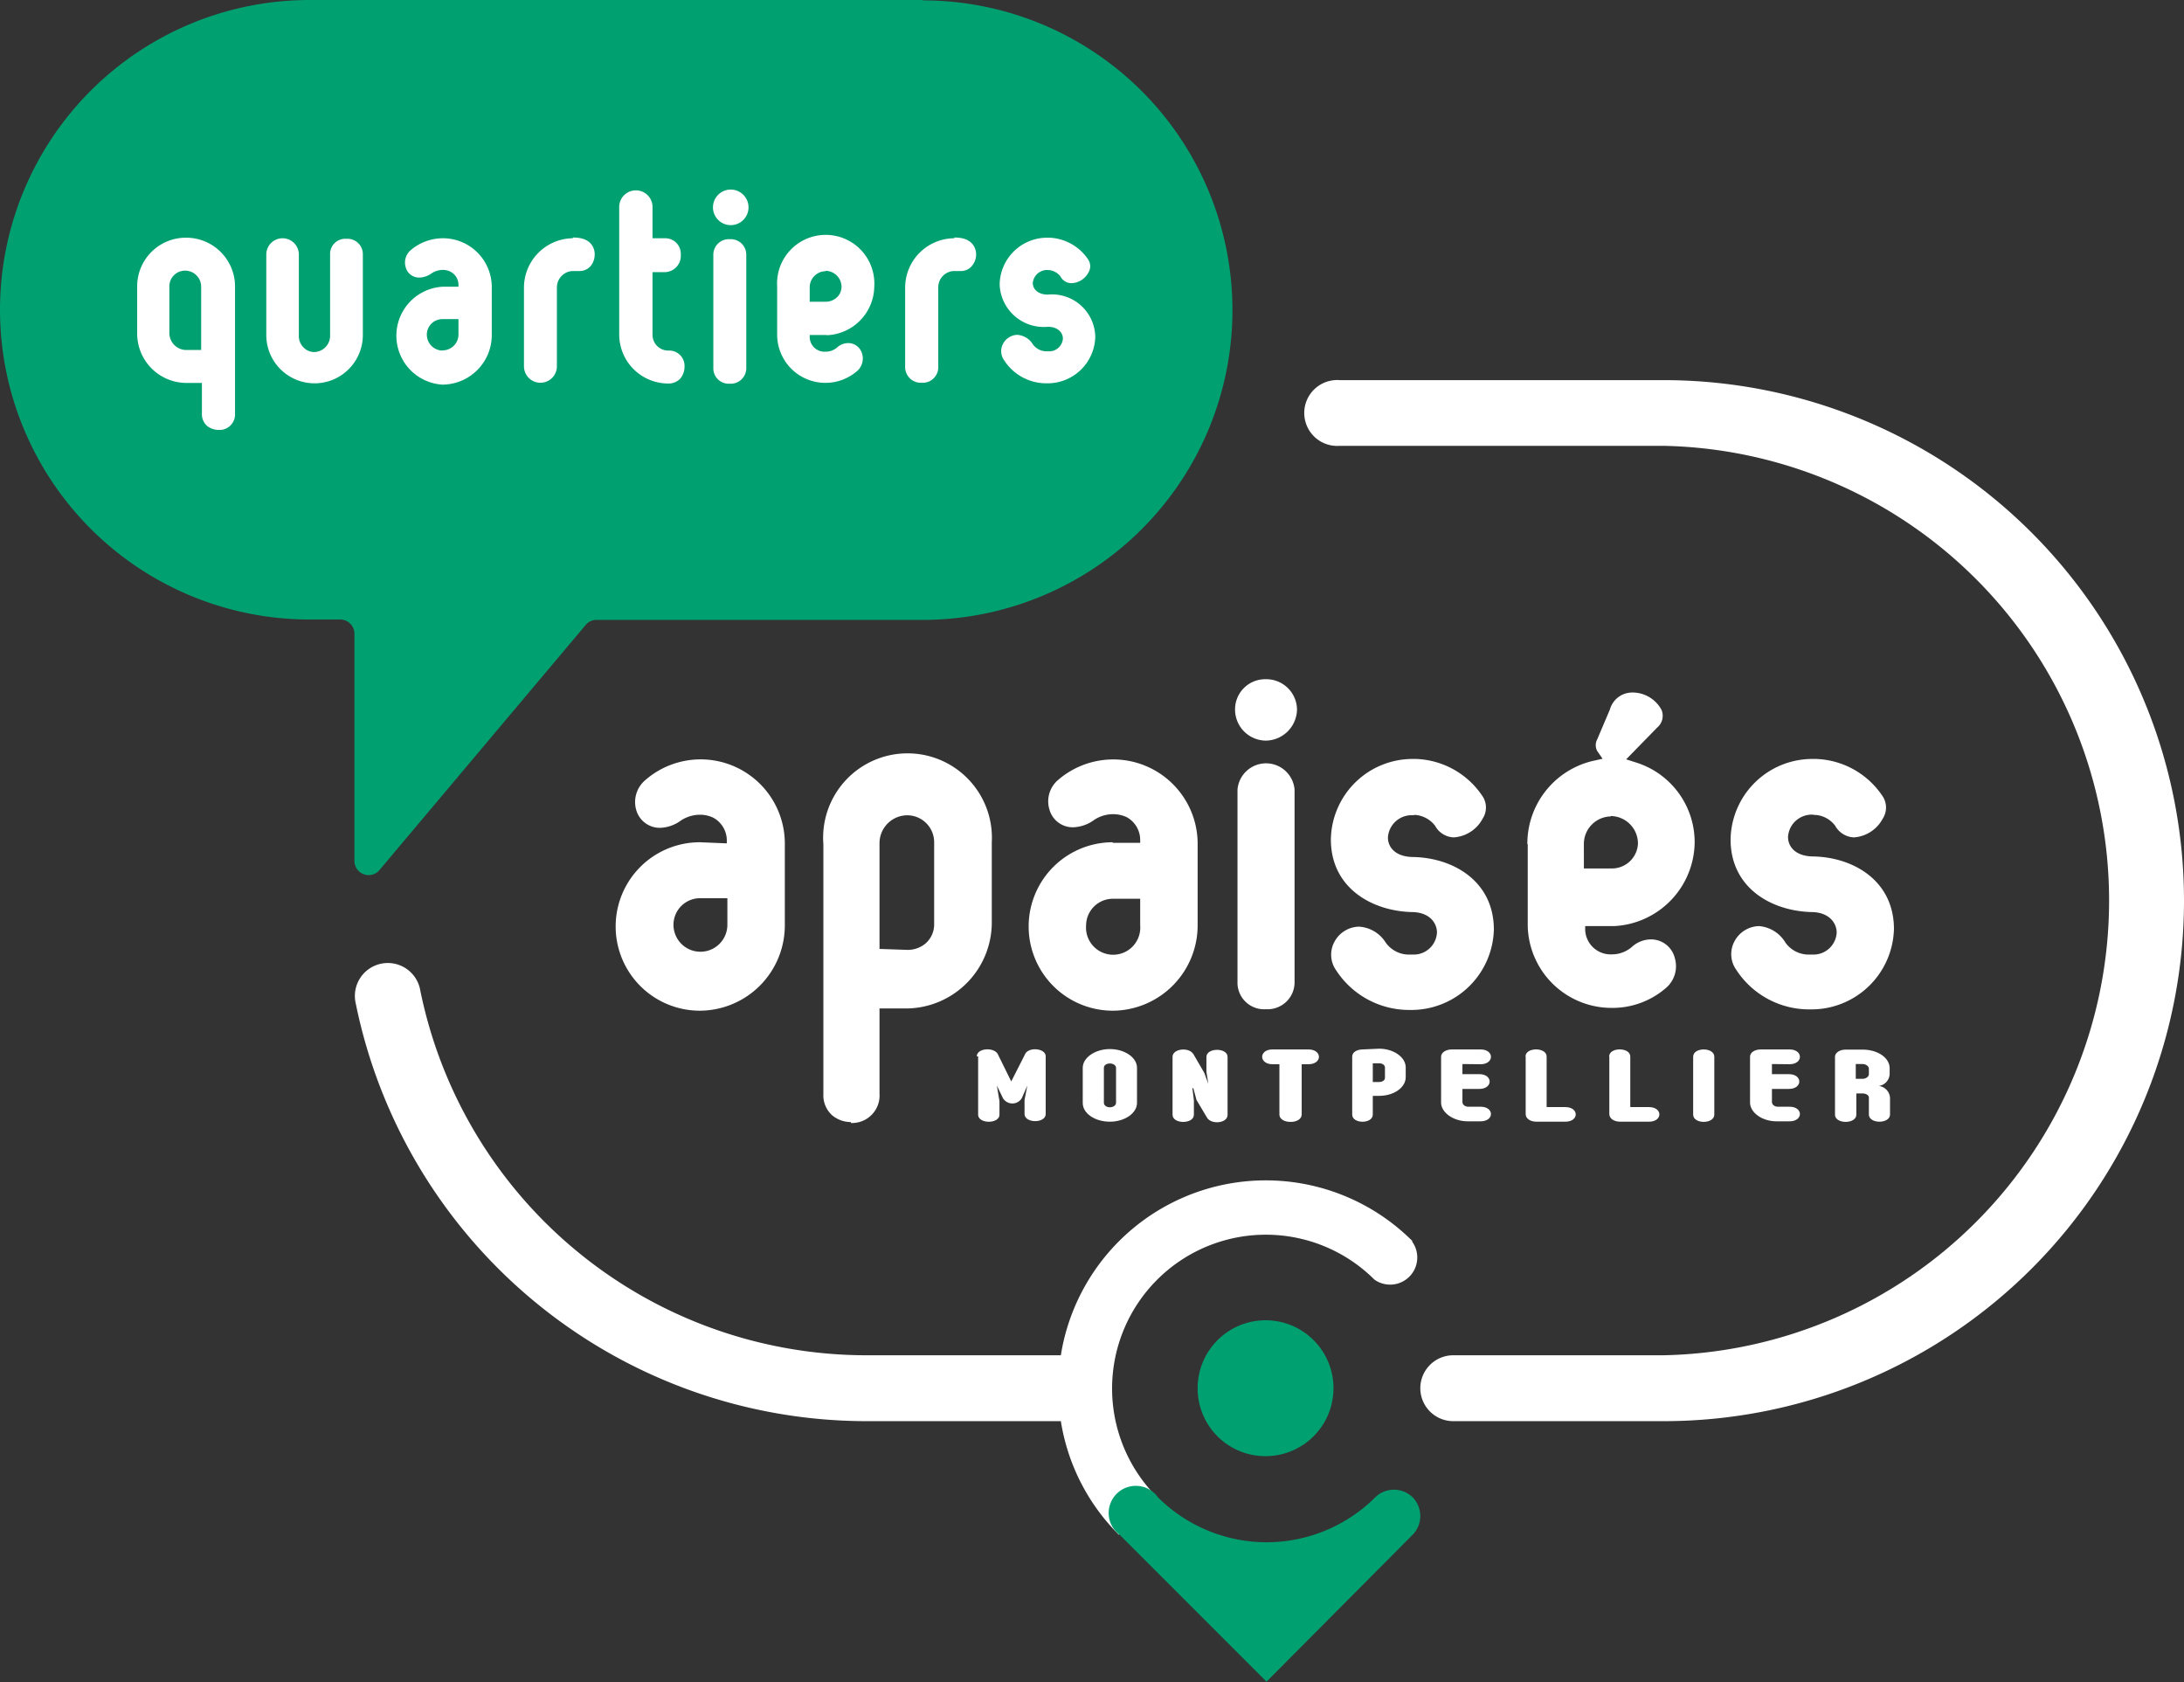 <svg xmlns="http://www.w3.org/2000/svg" xmlns:xlink="http://www.w3.org/1999/xlink" viewBox="0 0 116.71 89.87"><rect x="0" y="0" width="116.71" height="89.87" fill="#333333" stroke="none"/><defs><style>.cls-1{fill:none;}.cls-2{clip-path:url(#clip-path);}.cls-3{fill:#00a070;}.cls-4{fill:#fff;}</style><clipPath id="clip-path" transform="translate(0 0)"><rect class="cls-1" width="116.71" height="89.87"/></clipPath></defs><g id="Calque_2" data-name="Calque 2"><g id="Calque_1-2" data-name="Calque 1"><g class="cls-2"><path class="cls-3" d="M49.31,0H16.55a16.55,16.55,0,0,0,0,33.1h1.64a.76.76,0,0,1,.75.76V46a.76.76,0,0,0,1.3.53l11.1-13.19a.77.77,0,0,1,.54-.22H49.31a16.55,16.55,0,0,0,0-33.1" transform="translate(0 0)"/><path class="cls-4" d="M9.94,12.7a2.6,2.6,0,0,0-2.61,2.59v2.5a2.64,2.64,0,0,0,2.61,2.67h.85V22.1a.83.83,0,0,0,.27.65,1,1,0,0,0,.62.22.83.83,0,0,0,.88-.87V15.35A2.61,2.61,0,0,0,9.94,12.7m0,6a.91.91,0,0,1-.89-.89V15.29a.84.84,0,0,1,.85-.83.86.86,0,0,1,.85.88V18.7H10" transform="translate(0 0)"/><path class="cls-4" d="M18.51,12.76a.81.81,0,0,0-.87.84v4.34a.87.87,0,0,1-.85.87.8.8,0,0,1-.59-.27.84.84,0,0,1-.23-.63V13.6a.87.87,0,0,0-1.74,0v4.3a2.58,2.58,0,1,0,5.16,0V13.6a.82.82,0,0,0-.88-.84" transform="translate(0 0)"/><path class="cls-4" d="M23.64,12.73a2.66,2.66,0,0,0-1.72.66.87.87,0,0,0-.24.89.74.74,0,0,0,.73.55,1.17,1.17,0,0,0,.66-.23,1.11,1.11,0,0,1,.59-.18.92.92,0,0,1,.42.1.79.79,0,0,1,.42.7v.1h-.86a2.62,2.62,0,0,0,0,5.23,2.65,2.65,0,0,0,2.64-2.65V15.31a2.61,2.61,0,0,0-2.64-2.58m0,6a.85.85,0,0,1-.83-.85.83.83,0,0,1,.83-.83h.86v.79a.85.85,0,0,1-.86.88" transform="translate(0 0)"/><path class="cls-4" d="M30.6,12.73A2.64,2.64,0,0,0,28,15.38v4.19a.88.88,0,0,0,1.76,0V15.37a.88.88,0,0,1,.84-.89l.13,0,.22,0a.78.78,0,0,0,.64-.3,1,1,0,0,0,.17-.79c-.12-.47-.5-.7-1.14-.7" transform="translate(0 0)"/><path class="cls-4" d="M35.73,18.73a.84.84,0,0,1-.86-.86V14.54h.63a.87.87,0,0,0,.88-.93.83.83,0,0,0-.86-.88h-.65V11.06a.89.89,0,0,0-1.78,0v6.81a2.62,2.62,0,0,0,2.61,2.62.85.85,0,0,0,.66-.27,1,1,0,0,0,.22-.62.82.82,0,0,0-.85-.87" transform="translate(0 0)"/><path class="cls-4" d="M39,12.78a.83.83,0,0,0-.88.87v6a.82.82,0,0,0,.87.85.83.83,0,0,0,.89-.85v-6a.83.83,0,0,0-.88-.87" transform="translate(0 0)"/><path class="cls-4" d="M44.19,17.91a2.64,2.64,0,0,0,2.53-2.6,2.6,2.6,0,1,0-5.19,0V17.9a2.58,2.58,0,0,0,4.31,1.89.89.89,0,0,0,.23-.89.77.77,0,0,0-.74-.57.89.89,0,0,0-.58.22.93.93,0,0,1-.64.24.79.79,0,0,1-.84-.82V17.9h.92m-.07-3.43a.86.86,0,0,1,.85.86.78.78,0,0,1-.25.56.87.87,0,0,1-.56.23l-.89,0v-.76a.86.86,0,0,1,.85-.87" transform="translate(0 0)"/><path class="cls-4" d="M51,12.73a2.64,2.64,0,0,0-2.63,2.65v4.19a.84.84,0,0,0,.89.88.83.83,0,0,0,.88-.86V15.37a.87.87,0,0,1,.83-.89l.13,0,.23,0a.75.75,0,0,0,.63-.3.94.94,0,0,0,.18-.79c-.12-.47-.51-.7-1.14-.7" transform="translate(0 0)"/><path class="cls-4" d="M56,15.74c-.56,0-.81-.32-.81-.62a.77.77,0,0,1,.85-.69h0a.87.87,0,0,1,.63.34.66.66,0,0,0,.6.36,1.07,1.07,0,0,0,.89-.56.65.65,0,0,0,0-.69,2.62,2.62,0,0,0-2.08-1.18H56a2.54,2.54,0,0,0-2.58,2.5A2.36,2.36,0,0,0,56,17.46c.55,0,.8.33.8.63a.73.73,0,0,1-.76.68h-.08a.9.9,0,0,1-.77-.38,1.06,1.06,0,0,0-.83-.5.89.89,0,0,0-.76.48.83.83,0,0,0,.06.88,2.68,2.68,0,0,0,2.27,1.23H56A2.55,2.55,0,0,0,58.53,18,2.31,2.31,0,0,0,56,15.74" transform="translate(0 0)"/><path class="cls-4" d="M39,10.13a.95.95,0,1,0,1,.95.95.95,0,0,0-1-.95" transform="translate(0 0)"/><path class="cls-4" d="M37.4,45a4.5,4.5,0,0,0,0,9,4.56,4.56,0,0,0,4.54-4.57V45a4.5,4.5,0,0,0-7.49-3.29A1.53,1.53,0,0,0,34,43.28a1.31,1.31,0,0,0,1.27.95,2,2,0,0,0,1.13-.4,1.87,1.87,0,0,1,1-.3,1.64,1.64,0,0,1,.72.16,1.39,1.39,0,0,1,.72,1.19v.18L37.4,45m1.47,4.41a1.44,1.44,0,1,1-2.88,0,1.42,1.42,0,0,1,1.41-1.42l1.47,0Z" transform="translate(0 0)"/><path class="cls-4" d="M45.48,60h0A1.47,1.47,0,0,0,47,58.43V53.88h1.5A4.6,4.6,0,0,0,53,49.29V45a4.51,4.51,0,1,0-9,.11V58.46a1.43,1.43,0,0,0,.46,1.12,1.56,1.56,0,0,0,1,.37M47,45.06a1.49,1.49,0,0,1,1.47-1.5A1.44,1.44,0,0,1,49.92,45v4.39a1.35,1.35,0,0,1-.44,1,1.47,1.47,0,0,1-1,.36L47,50.7Z" transform="translate(0 0)"/><path class="cls-4" d="M59.47,45a4.5,4.5,0,0,0,0,9A4.56,4.56,0,0,0,64,49.47V45a4.51,4.51,0,0,0-7.5-3.29,1.5,1.5,0,0,0-.42,1.54,1.29,1.29,0,0,0,1.27.95,2,2,0,0,0,1.13-.4,1.84,1.84,0,0,1,1-.3,1.72,1.72,0,0,1,.73.16,1.39,1.39,0,0,1,.72,1.19v.18l-1.47,0m1.47,4.41a1.45,1.45,0,1,1-2.89,0,1.43,1.43,0,0,1,1.42-1.42l1.47,0Z" transform="translate(0 0)"/><path class="cls-4" d="M69.18,52.45V42.19a1.53,1.53,0,0,0-3.05,0V52.45a1.42,1.42,0,0,0,1.52,1.47,1.44,1.44,0,0,0,1.53-1.47" transform="translate(0 0)"/><path class="cls-4" d="M67.64,39.57a1.69,1.69,0,0,0,1.67-1.67,1.64,1.64,0,0,0-1.67-1.61A1.61,1.61,0,0,0,66,37.9a1.66,1.66,0,0,0,1.64,1.67" transform="translate(0 0)"/><path class="cls-4" d="M75.55,43.54h.06a1.48,1.48,0,0,1,1.08.58,1.18,1.18,0,0,0,1,.62,1.89,1.89,0,0,0,1.54-1,1.09,1.09,0,0,0,0-1.19,4.45,4.45,0,0,0-3.56-2h-.13a4.37,4.37,0,0,0-4.42,4.3c0,2.59,2.19,3.82,4.31,3.88.94,0,1.35.56,1.36,1.08A1.24,1.24,0,0,1,75.49,51h-.13a1.52,1.52,0,0,1-1.31-.64,1.81,1.81,0,0,0-1.43-.85,1.52,1.52,0,0,0-1.31.81,1.44,1.44,0,0,0,.09,1.52,4.65,4.65,0,0,0,3.91,2.12h.17a4.41,4.41,0,0,0,4.35-4.29c0-2.6-2.18-3.83-4.28-3.88-1,0-1.39-.54-1.38-1.06a1.27,1.27,0,0,1,1.38-1.17" transform="translate(0 0)"/><path class="cls-4" d="M81.64,45.11v4.36a4.48,4.48,0,0,0,4.46,4.38,4.36,4.36,0,0,0,3-1.13,1.53,1.53,0,0,0,.4-1.53,1.31,1.31,0,0,0-1.28-1,1.53,1.53,0,0,0-1,.39,1.62,1.62,0,0,1-1.09.41,1.36,1.36,0,0,1-1.42-1.4v-.11h1.55A4.53,4.53,0,0,0,90.56,45a4.46,4.46,0,0,0-3.13-4.26l-.53-.17,1.65-1.69a.82.82,0,0,0,.24-.95A1.76,1.76,0,0,0,87.24,37a1.24,1.24,0,0,0-1.21.91l-.68,1.6a.65.65,0,0,0,0,.61l.29.42-.5.11a4.54,4.54,0,0,0-3.52,4.44m4.46-1.49a1.47,1.47,0,0,1,1.45,1.47,1.39,1.39,0,0,1-1.38,1.33l-1.51,0V45.11a1.47,1.47,0,0,1,1.44-1.49" transform="translate(0 0)"/><path class="cls-4" d="M96.91,43.54H97a1.44,1.44,0,0,1,1.07.58,1.2,1.2,0,0,0,1,.62,1.89,1.89,0,0,0,1.54-1,1.09,1.09,0,0,0,0-1.19,4.45,4.45,0,0,0-3.56-2H96.9a4.37,4.37,0,0,0-4.42,4.3c0,2.59,2.18,3.82,4.31,3.88.93,0,1.35.56,1.36,1.08A1.24,1.24,0,0,1,96.85,51h-.13a1.52,1.52,0,0,1-1.31-.64A1.81,1.81,0,0,0,94,49.48a1.52,1.52,0,0,0-1.31.81,1.44,1.44,0,0,0,.09,1.52,4.64,4.64,0,0,0,3.91,2.12h.17a4.41,4.41,0,0,0,4.35-4.29c0-2.6-2.18-3.83-4.28-3.88-1,0-1.39-.54-1.38-1.06a1.27,1.27,0,0,1,1.38-1.17" transform="translate(0 0)"/><path class="cls-4" d="M52.27,56.44v3.11c0,.51,1.14.51,1.14,0v-.72L53.27,58h0l.33.68a.59.59,0,0,0,1,0l.3-.68h0l-.15.77v.74c0,.52,1.14.52,1.13,0V56.44c0-.44-.91-.52-1.1-.12l-.74,1.46-.72-1.46c-.21-.39-1.12-.32-1.12.12" transform="translate(0 0)"/><path class="cls-4" d="M57.86,57.05v1.88c0,.56.65,1,1.45,1s1.45-.46,1.45-1V57.05c0-.55-.66-1-1.45-1s-1.45.46-1.45,1m1.78,0v1.87c0,.13-.14.24-.33.24s-.32-.11-.32-.24V57.05c0-.13.13-.23.32-.23s.33.11.33.23" transform="translate(0 0)"/><path class="cls-4" d="M64.36,57.33l-.58-1c-.24-.41-1.12-.3-1.12.13v3.1c0,.51,1.14.51,1.14,0v-.77l-.08-.65h.05l.17.63.56.94c.22.39,1.1.31,1.1-.14v-3.1c0-.51-1.13-.5-1.13,0v.79l.1.65h0Z" transform="translate(0 0)"/><path class="cls-4" d="M69,59.94c.27,0,.56-.14.56-.39V56.86h.36c.75,0,.75-.79,0-.79H68c-.74,0-.73.79,0,.79h.37v2.69c0,.25.28.39.58.39" transform="translate(0 0)"/><path class="cls-4" d="M72.82,56.07c-.31,0-.56.15-.56.38v3.1c0,.51,1.1.51,1.1,0v-1h.34c.78,0,1.42-.44,1.42-1v-.52c0-.54-.64-1-1.42-1Zm1.19,1v.52c0,.12-.13.22-.31.22h-.34v-1h.34c.18,0,.31.1.31.22" transform="translate(0 0)"/><path class="cls-4" d="M79.12,56.86c.74,0,.74-.79,0-.79H77.59c-.32,0-.58.16-.58.39v2.45c0,.52.64,1,1.42,1h.69c.74,0,.74-.78,0-.78h-.66c-.18,0-.31-.12-.31-.25v-.7h.9c.74,0,.74-.79,0-.79h-.9v-.54Z" transform="translate(0 0)"/><path class="cls-4" d="M81.53,56.45v3.07c0,.25.25.41.58.41h1.54c.74,0,.74-.78,0-.78h-1V56.45c0-.51-1.13-.51-1.13,0" transform="translate(0 0)"/><path class="cls-4" d="M86,56.45v3.07c0,.25.26.41.58.41h1.54c.74,0,.74-.78,0-.78h-1V56.45c0-.51-1.13-.51-1.13,0" transform="translate(0 0)"/><path class="cls-4" d="M91.61,59.54V56.46c0-.52-1.13-.52-1.13,0v3.09c0,.52,1.13.52,1.13,0" transform="translate(0 0)"/><path class="cls-4" d="M95.63,56.86c.74,0,.74-.79,0-.79H94.1c-.33,0-.58.16-.58.39v2.45c0,.52.63,1,1.41,1h.7c.74,0,.74-.78,0-.78H95c-.18,0-.31-.12-.31-.25v-.7h.9c.75,0,.75-.79,0-.79h-.9v-.54Z" transform="translate(0 0)"/><path class="cls-4" d="M101,59.53v-.87a.68.68,0,0,0-.6-.64.67.67,0,0,0,.58-.63v-.31c0-.57-.64-1-1.45-1h-.9c-.31,0-.57.16-.57.39v3.08c0,.52,1.14.52,1.14,0V58.42h.32c.19,0,.35.09.35.22v.9c0,.52,1.13.52,1.13,0m-1.47-1.9h-.36v-.79h.36c.18,0,.34.12.34.24v.3c0,.13-.15.25-.34.25" transform="translate(0 0)"/><path class="cls-4" d="M88.9,20.31H71.59a1.76,1.76,0,1,0,0,3.51H88.9a24.3,24.3,0,0,1,0,48.59H77.66a1.76,1.76,0,1,0,0,3.52H88.9a27.81,27.81,0,0,0,0-55.62" transform="translate(0 0)"/><path class="cls-4" d="M75.49,66.32a11.09,11.09,0,0,0-18.8,6.09H46.28A24.34,24.34,0,0,1,22.46,52.92a1.76,1.76,0,1,0-3.45.69A27.87,27.87,0,0,0,46.28,75.93H56.69A11,11,0,0,0,59.79,82l2.05-2A8.21,8.21,0,0,1,73.45,68.37a1.45,1.45,0,0,0,2-2.05" transform="translate(0 0)"/><path class="cls-3" d="M67.64,77.8A3.63,3.63,0,1,0,64,74.17a3.62,3.62,0,0,0,3.63,3.63" transform="translate(0 0)"/><path class="cls-3" d="M75.49,80a1.43,1.43,0,0,0-2,0,8.22,8.22,0,0,1-11.61,0,1.45,1.45,0,1,0-2.05,2l7.85,7.85L75.49,82a1.43,1.43,0,0,0,0-2" transform="translate(0 0)"/></g></g></g></svg>